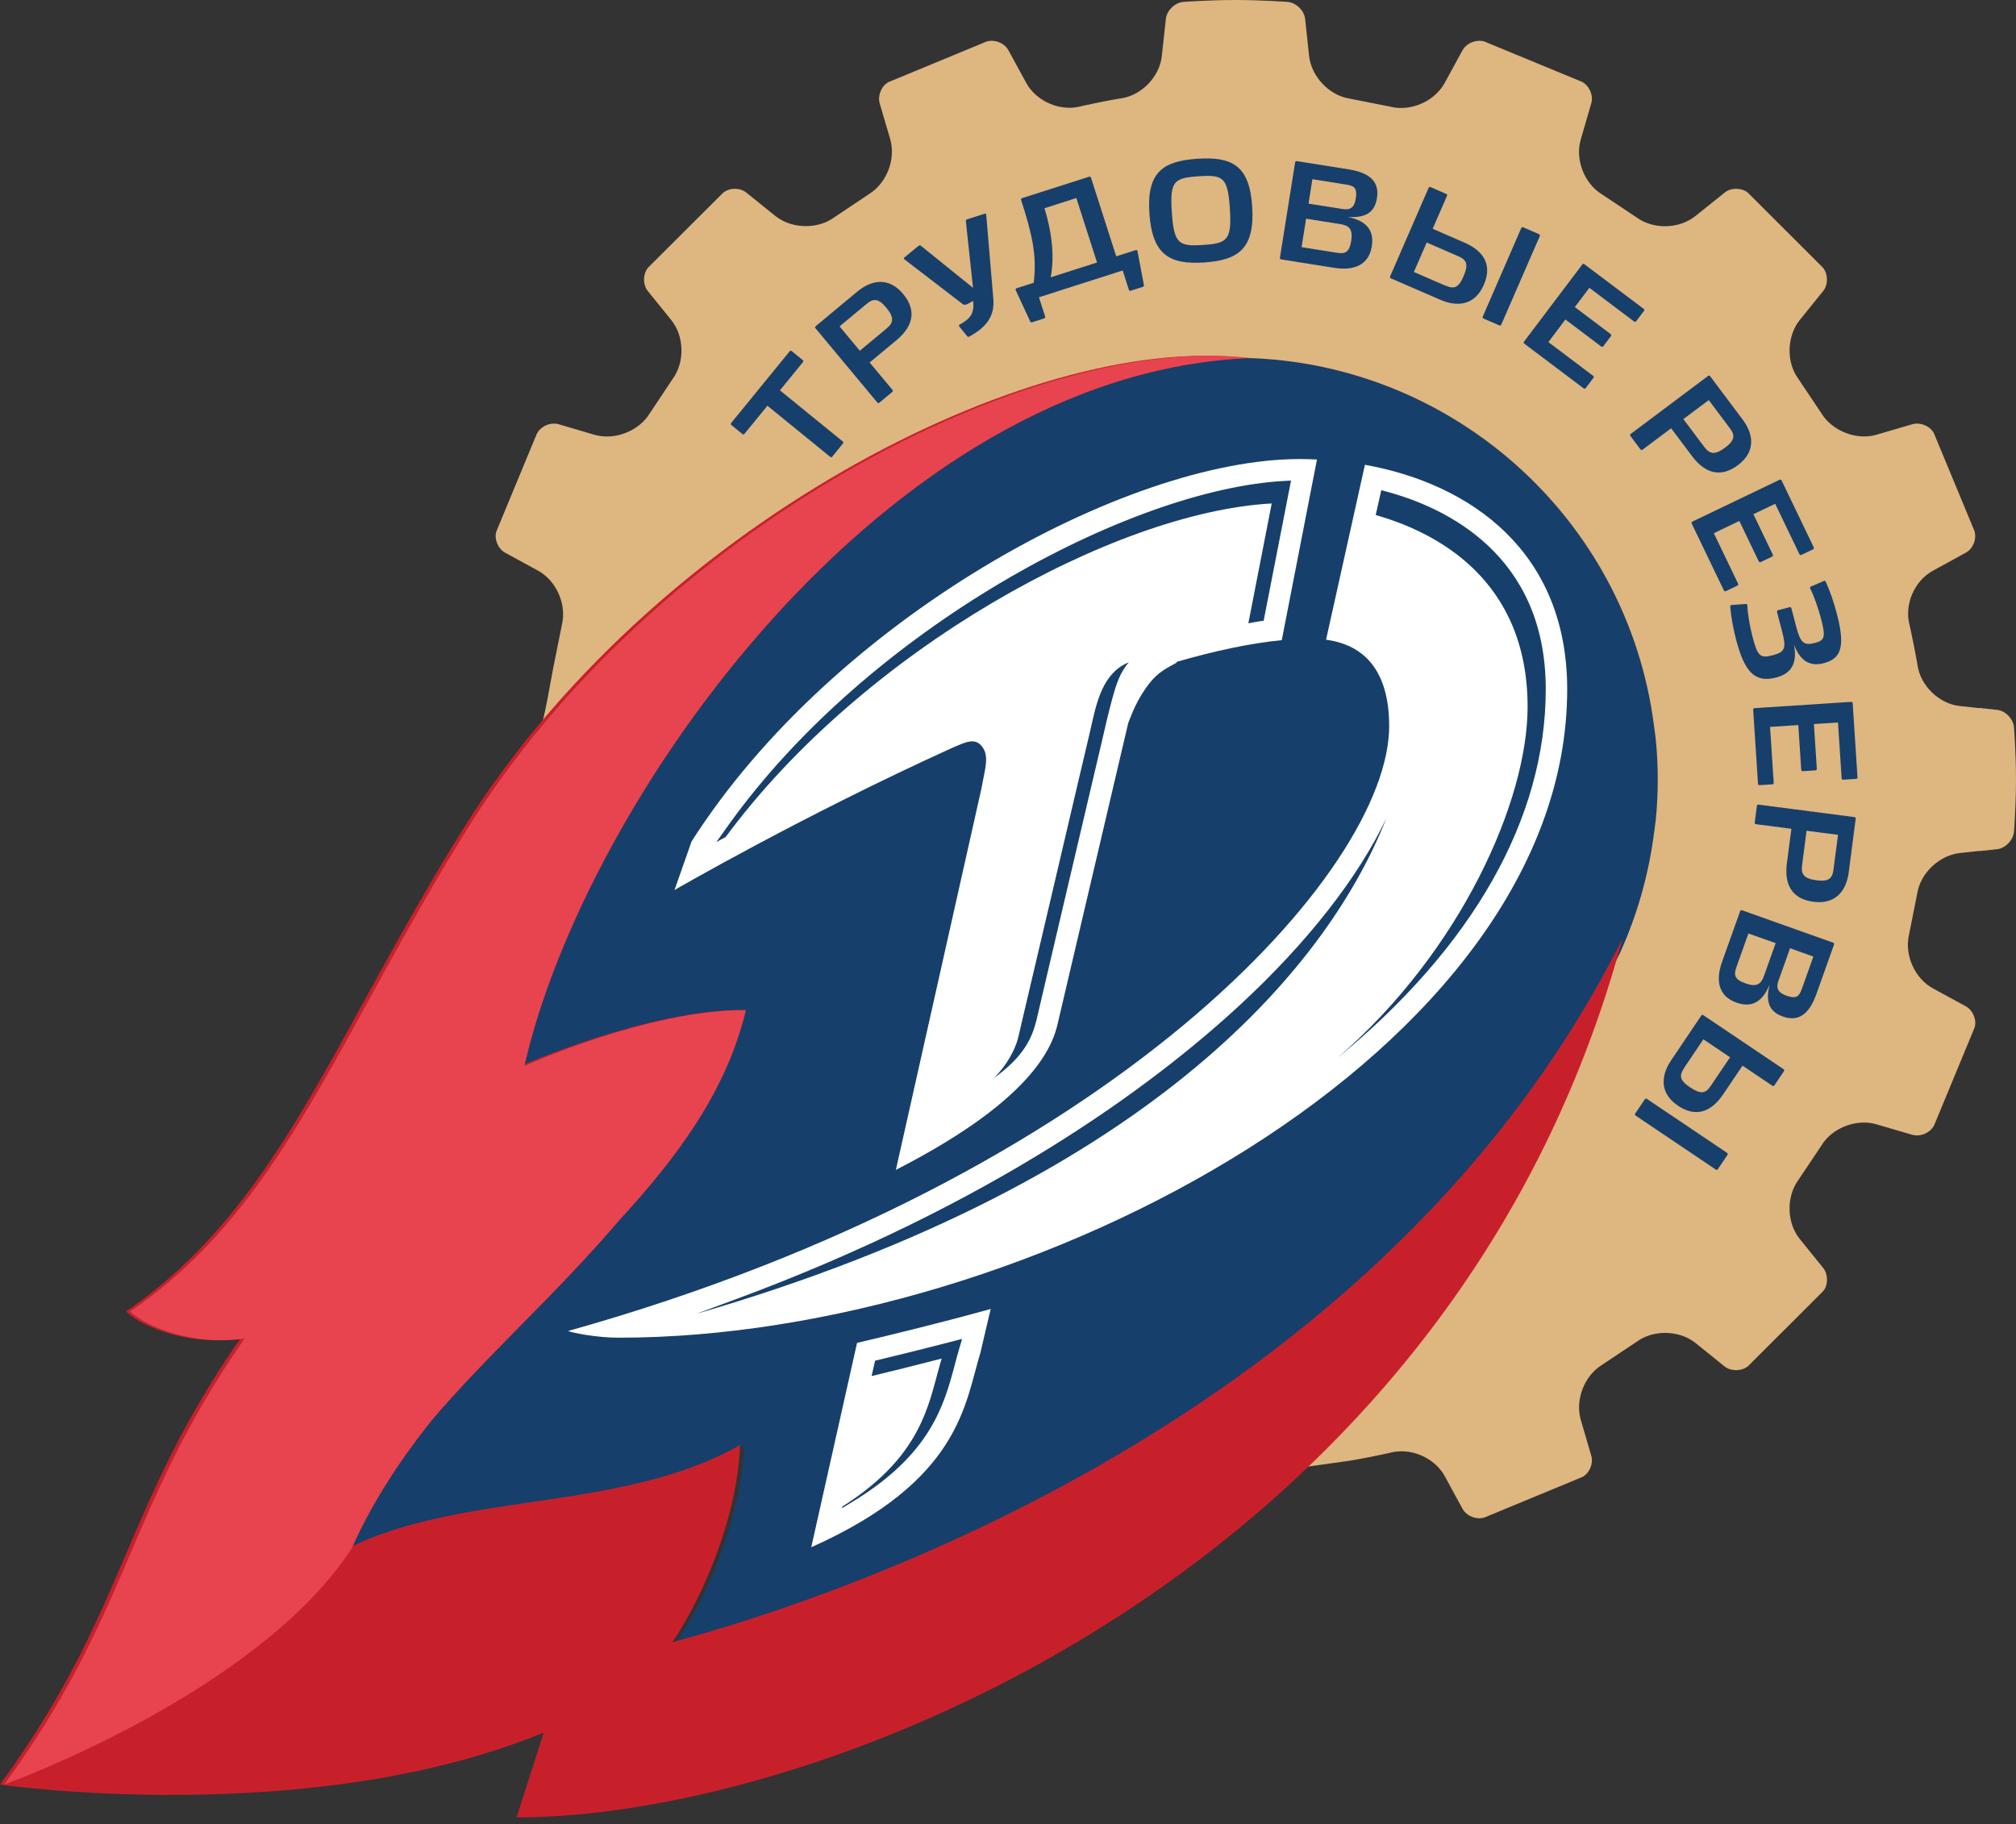 <?xml version="1.0" encoding="UTF-8"?> <svg xmlns="http://www.w3.org/2000/svg" width="200" height="181" viewBox="0 0 200 181" fill="none"><rect x="0" y="0" width="200" height="181" fill="#333333" stroke="none"/> <g clip-path="url(#clip0)"> <path d="M34.88 153.639C36.966 148.983 39.707 144.834 42.768 140.986C48.246 134.506 55.203 128.395 61.467 121.026C67.243 114.752 72.086 108.221 74.004 100.205C67.294 100.205 58.994 103.03 54.773 104.655C54.253 104.852 53.803 105.029 53.417 105.186C53.342 105.219 53.268 105.25 53.197 105.28C53.143 105.299 53.097 105.317 53.047 105.338C52.956 105.376 52.874 105.41 52.793 105.446C52.759 105.458 52.729 105.469 52.698 105.484C52.617 105.516 52.551 105.545 52.485 105.576C52.456 105.587 52.424 105.598 52.398 105.609C52.333 105.638 52.28 105.659 52.231 105.68C52.22 105.687 52.208 105.691 52.202 105.697C52.144 105.716 52.101 105.737 52.072 105.752H52.068C52.037 105.765 52.022 105.771 52.022 105.771C57.934 79.673 87.731 37.012 124.008 35.532C144.416 36.249 161.494 51.687 164.088 72.017C164.109 72.182 164.131 72.339 164.153 72.499C164.188 72.749 164.225 72.994 164.252 73.246C164.394 74.65 164.46 75.99 164.46 77.335C164.46 78.662 164.394 80.044 164.252 81.428C164.225 81.678 164.188 81.929 164.153 82.181C164.131 82.335 164.109 82.495 164.088 82.65C163.594 86.521 162.536 90.298 160.971 93.905C135.618 143.593 77.515 160.078 67.109 162.932C70.331 158.184 73.593 150.23 73.833 143.361C62.17 150.035 46.061 147.957 34.88 153.639Z" fill="#173F6B"></path> <path d="M80.481 153.505C95.343 146.868 95.715 139.228 97.284 134.126L97.877 131.582L98.285 129.863C93.581 131.17 88.476 132.417 85.025 133.229" fill="white"></path> <path d="M135.41 46.112C134.505 50.177 132.791 57.859 131.553 63.465C135.709 64.027 137.814 66.973 137.814 72.042C137.814 86.323 110.56 116.854 56.346 132.053C56.9 132.246 59.192 132.713 61.384 132.713C102.463 132.713 155.476 104.109 155.476 68.385C155.476 54.795 145.979 48.013 135.41 46.112Z" fill="white"></path> <path d="M97.358 73.986C97.981 74.71 97.886 75.564 97.645 76.787C97.551 77.27 97.449 77.77 97.353 78.282L88.876 116.064C94.645 113.109 103.302 107.934 104.857 101.86V101.864L111.927 71.736C112.219 70.969 112.523 70.201 112.94 69.448C113.341 68.725 113.849 67.942 114.423 67.336C115.126 66.586 115.84 66.23 116.709 65.753L116.749 65.656C120.495 64.579 124.027 63.813 127.161 63.509L130.652 45.588C130.083 45.56 129.518 45.542 128.955 45.542C111.574 45.542 82.613 61.535 68.61 83.474L66.915 88.3C66.915 88.3 79.68 80.895 94.554 74.155C95.755 73.644 96.67 73.181 97.358 73.986Z" fill="white"></path> <path d="M199.801 82.51C199.805 82.483 199.843 82.069 199.87 81.425C199.908 80.779 199.999 79.121 199.999 77.33C199.999 74.736 199.805 72.189 199.801 72.164C199.736 71.327 198.958 70.51 198.129 70.427L196.435 70.241H196.245L196.177 70.233L194.422 70.045C192.373 69.823 190.538 68.051 190.231 66.01C190.231 65.998 190.156 65.472 189.856 63.977C189.555 62.469 189.43 61.953 189.426 61.948C188.916 59.95 189.935 57.608 191.753 56.625L195.025 54.83C195.751 54.441 196.138 53.418 195.865 52.646L191.857 42.985C191.602 42.45 190.885 42.024 190.177 42.024C190.022 42.024 189.878 42.045 189.737 42.082L186.177 43.125C185.782 43.244 185.368 43.299 184.943 43.299C183.256 43.299 181.565 42.396 180.727 41.052L178.37 37.528C177.195 35.9 177.267 33.346 178.548 31.749L180.881 28.86C181.386 28.231 181.361 27.149 180.828 26.535L173.404 19.122C173.148 18.891 172.701 18.732 172.231 18.732C171.797 18.732 171.398 18.864 171.107 19.099L168.208 21.425C167.394 22.082 166.316 22.443 165.172 22.443C164.138 22.443 163.15 22.138 162.379 21.583L158.869 19.244C157.155 18.179 156.244 15.788 156.825 13.825L157.865 10.25C158.102 9.457 157.653 8.459 156.912 8.106L147.24 4.11C147.134 4.071 146.954 4.046 146.766 4.046C146.089 4.046 145.404 4.424 145.103 4.966L143.32 8.231C142.503 9.718 140.762 10.713 138.987 10.713C138.647 10.713 138.31 10.671 137.989 10.595L133.839 9.772C131.854 9.445 130.091 7.59 129.871 5.545L129.476 1.871C129.387 1.04 128.575 0.254 127.738 0.188C127.716 0.188 125.166 0 122.568 0C119.976 0 117.416 0.188 117.391 0.188C116.565 0.254 115.748 1.04 115.661 1.875L115.258 5.575C115.031 7.612 113.265 9.449 111.235 9.756C111.205 9.762 110.68 9.831 109.184 10.129C107.683 10.428 107.167 10.557 107.161 10.561C106.813 10.645 106.46 10.691 106.098 10.691C104.348 10.691 102.631 9.707 101.82 8.242L100.031 4.966C99.736 4.424 99.056 4.046 98.376 4.046C98.186 4.046 98.01 4.071 97.843 4.133L88.167 8.136C87.483 8.459 87.044 9.459 87.27 10.254L88.314 13.803C88.89 15.783 87.969 18.168 86.225 19.246L82.704 21.601C81.974 22.128 80.98 22.433 79.946 22.433C78.807 22.433 77.731 22.073 76.913 21.423L74.03 19.099C73.739 18.864 73.344 18.732 72.909 18.732C72.439 18.732 71.994 18.891 71.694 19.168L64.307 26.535C63.777 27.149 63.753 28.231 64.263 28.868L66.593 31.754C67.883 33.349 67.948 35.908 66.748 37.57L64.403 41.092C63.583 42.401 61.892 43.304 60.212 43.304C59.787 43.304 59.378 43.247 58.981 43.138L55.404 42.082C55.267 42.045 55.119 42.024 54.962 42.024C54.253 42.024 53.533 42.45 53.252 43.044L49.248 52.708C48.995 53.418 49.385 54.438 50.108 54.83L53.382 56.619C55.182 57.603 56.221 59.937 55.753 61.935L54.92 66.089C54.8 66.704 54.687 67.324 54.571 67.948C54.28 69.561 53.98 71.227 53.481 72.844C53.146 73.937 52.573 74.916 52.022 75.857C51.427 76.874 50.859 77.831 50.723 78.741C50.335 81.28 51.847 84.236 53.314 87.098C53.816 88.077 54.324 89.071 54.761 90.062C67.51 63.277 94.181 36.613 122.519 35.499C143.581 35.496 161.434 51.193 164.088 72.017C164.109 72.182 164.131 72.339 164.153 72.499C164.187 72.749 164.225 72.994 164.252 73.246C164.394 74.65 164.461 75.99 164.461 77.335C164.461 78.662 164.394 80.044 164.252 81.428C164.225 81.678 164.187 81.929 164.153 82.181C164.131 82.335 164.109 82.495 164.088 82.65C163.556 86.79 162.41 90.826 160.662 94.658C150.617 114.733 134.291 131.707 112.101 145.183C112.496 145.29 112.893 145.396 113.282 145.502C115.833 146.197 118.242 146.849 120.729 146.849C121.718 146.849 122.655 146.751 123.599 146.545C126.162 145.987 128.742 145.634 131.235 145.293C132.123 145.172 133.016 145.05 133.912 144.916C133.932 144.916 134.457 144.842 135.956 144.542C137.457 144.242 137.97 144.113 137.97 144.113C138.32 144.022 138.676 143.984 139.041 143.984C140.784 143.984 142.505 144.968 143.316 146.428L145.103 149.711C145.402 150.249 146.089 150.629 146.766 150.629C146.954 150.629 147.134 150.598 147.301 150.537L156.966 146.538C157.653 146.212 158.102 145.212 157.865 144.423L156.825 140.865C156.248 138.898 157.163 136.512 158.902 135.429L162.435 133.071C163.165 132.542 164.161 132.239 165.195 132.239C166.33 132.239 167.402 132.595 168.21 133.243L171.107 135.578C171.394 135.806 171.797 135.934 172.231 135.934C172.701 135.934 173.148 135.779 173.45 135.505L180.859 128.106C181.361 127.549 181.39 126.452 180.877 125.802L178.544 122.916C177.26 121.324 177.192 118.769 178.389 117.097L180.741 113.583C181.546 112.273 183.236 111.37 184.919 111.37C185.345 111.37 185.767 111.427 186.154 111.545L189.732 112.589C189.874 112.626 190.022 112.648 190.174 112.648C190.885 112.648 191.602 112.22 191.883 111.629L195.884 101.967C196.138 101.255 195.747 100.232 195.028 99.84L191.753 98.056C189.951 97.067 188.913 94.73 189.387 92.733L190.213 88.588C190.538 86.612 192.396 84.853 194.437 84.629L196.192 84.439L196.264 84.43H196.435L198.126 84.251C198.953 84.157 199.736 83.345 199.801 82.51Z" fill="#DEB680"></path> <path d="M196.048 82.474L196.157 82.46H196.329L197.822 82.301C197.83 82.293 197.837 82.287 197.84 82.28C197.852 82.138 197.878 81.796 197.902 81.329V81.307C197.94 80.688 198.026 79.06 198.026 77.33C198.026 75.132 197.878 72.946 197.84 72.389C197.837 72.384 197.832 72.377 197.832 72.377L196.325 72.212H196.138L196.032 72.198L195.96 72.191L194.213 72.004C191.268 71.682 188.727 69.239 188.286 66.315V66.301C188.256 66.115 188.161 65.558 187.92 64.366C187.635 62.931 187.514 62.42 187.506 62.415C186.777 59.548 188.193 56.309 190.816 54.892L193.95 53.177L190.147 44.015L186.733 45.018C186.154 45.182 185.558 45.268 184.943 45.268C182.577 45.268 180.277 44.032 179.074 42.118L176.744 38.648C175.069 36.283 175.179 32.796 177.009 30.516L179.252 27.742L172.222 20.732L169.438 22.964C168.284 23.897 166.768 24.41 165.172 24.41C163.748 24.41 162.356 23.985 161.259 23.207L157.798 20.899C155.333 19.345 154.102 16.071 154.933 13.265L155.933 9.832L146.766 6.043L145.048 9.179C143.874 11.307 141.495 12.682 138.987 12.682C138.505 12.682 138.032 12.629 137.58 12.523L133.487 11.707C130.615 11.222 128.225 8.671 127.914 5.756L127.522 2.166C127.518 2.159 127.511 2.153 127.504 2.145C126.922 2.106 124.744 1.969 122.568 1.969C120.457 1.969 118.34 2.1 117.634 2.145C117.625 2.153 117.618 2.163 117.611 2.166L117.215 5.783C116.892 8.716 114.455 11.258 111.536 11.703C111.524 11.703 111.513 11.707 111.513 11.707C111.076 11.771 110.393 11.899 109.569 12.061C108.238 12.328 107.713 12.454 107.656 12.467L107.641 12.468C107.139 12.597 106.623 12.66 106.098 12.66C103.614 12.66 101.259 11.297 100.097 9.195L98.376 6.043L89.205 9.84L90.204 13.25C91.023 16.071 89.77 19.349 87.294 20.902L83.829 23.219C82.758 23.985 81.377 24.405 79.946 24.405C78.36 24.405 76.849 23.891 75.684 22.959L72.917 20.734L65.885 27.742L68.131 30.518C69.97 32.796 70.069 36.302 68.374 38.691L66.06 42.158C64.867 44.051 62.576 45.273 60.212 45.273C59.606 45.273 59.005 45.189 58.438 45.027L54.99 44.014L51.191 53.177L54.327 54.888C56.893 56.298 58.329 59.499 57.679 62.351L56.856 66.476C56.746 67.034 56.639 67.593 56.539 68.159L56.512 68.305C56.208 69.967 55.9 71.687 55.365 73.421C54.962 74.737 54.301 75.864 53.719 76.857C53.242 77.671 52.751 78.502 52.672 79.037C52.401 80.805 53.553 83.223 54.776 85.623C67.838 60.666 93.748 34.659 122.44 33.528L122.482 33.526H122.52C144.55 33.526 163.261 49.967 166.046 71.763C166.065 71.93 166.083 72.073 166.106 72.213C166.148 72.504 166.187 72.766 166.212 73.046C166.361 74.525 166.431 75.923 166.431 77.335C166.431 78.737 166.358 80.179 166.212 81.624C166.187 81.908 166.148 82.172 166.106 82.464C166.083 82.616 166.065 82.76 166.046 82.906C165.496 87.208 164.301 91.415 162.49 95.401C162.479 95.424 162.441 95.506 162.441 95.506C162.441 95.506 162.402 95.583 162.387 95.61C152.783 114.771 137.533 131.173 117.029 144.422C118.287 144.694 119.517 144.88 120.73 144.88C121.572 144.88 122.375 144.797 123.18 144.62C125.797 144.049 128.395 143.692 130.907 143.35L130.969 143.34C131.851 143.221 132.732 143.1 133.617 142.969H133.632C133.813 142.94 134.369 142.849 135.572 142.611C136.393 142.447 137.073 142.303 137.491 142.202C137.491 142.202 137.507 142.198 137.51 142.197C138.004 142.073 138.522 142.012 139.041 142.012C141.522 142.012 143.877 143.371 145.04 145.476L146.761 148.629L155.933 144.833L154.929 141.419C154.117 138.609 155.357 135.331 157.832 133.773L161.316 131.454C162.383 130.689 163.763 130.268 165.195 130.268C166.779 130.268 168.285 130.776 169.446 131.704L172.218 133.943L179.248 126.927L177.009 124.154C175.175 121.878 175.069 118.371 176.766 115.981L179.081 112.516C180.252 110.649 182.592 109.401 184.919 109.401C185.536 109.401 186.139 109.486 186.716 109.655L190.147 110.656L193.95 101.492L190.812 99.786C188.235 98.373 186.804 95.17 187.466 92.316L188.273 88.234C188.757 85.379 191.306 82.988 194.219 82.669L195.983 82.48" fill="#DEB680"></path> <path d="M137.545 81.155C134.786 86.987 129.756 93.474 122.969 99.742C114.196 107.847 98.406 119.484 73.021 128.888L69.062 130.352C115.446 116.874 132.176 94.827 137.545 81.155Z" fill="#173F6B"></path> <path d="M102.805 101.291C103.177 99.701 103.55 98.107 103.922 96.513C104.778 92.879 105.632 89.245 106.479 85.61C107.413 81.645 108.34 77.674 109.276 73.71C109.629 72.203 109.963 70.692 110.376 69.201C110.715 67.975 111.117 66.679 111.987 65.713C111.863 65.763 111.74 65.811 111.619 65.873C109.154 67.134 108.678 70.263 108.11 72.698C107.748 74.241 107.382 75.784 107.019 77.326C106.156 81.022 105.287 84.718 104.421 88.415C103.642 91.736 102.862 95.056 102.08 98.376C101.726 99.891 101.374 101.403 101.016 102.915C101.016 102.925 101.009 102.956 101.009 102.956C100.701 104.149 99.883 105.687 98.6 106.959C101.598 104.805 102.368 102.969 102.805 101.291Z" fill="#173F6B"></path> <path d="M126.162 49.949L123.844 61.838C124.236 61.77 124.623 61.687 125.02 61.63L125.364 61.578L128.078 47.678L127.442 47.712C112.014 48.541 86.173 62.441 72.302 81.812L71.07 83.538L71.991 83.041C85.724 64.454 110.593 50.786 126.162 49.949Z" fill="#173F6B"></path> <path d="M137.529 48.766L137.028 48.634L136.919 49.137C136.78 49.752 136.634 50.416 136.479 51.099C142.503 52.81 151.548 57.49 151.548 70.132C151.548 79.434 144.946 94.35 132.696 104.953C146.104 93.929 153.349 81.223 153.349 68.385C153.349 55.028 143.437 50.358 137.529 48.766Z" fill="#173F6B"></path> <path d="M87.116 134.922L86.815 134.994L86.468 136.519C88.54 136.021 90.934 135.43 93.418 134.785C93.25 135.335 93.099 135.916 92.936 136.519C91.916 140.356 90.673 144.961 83.565 149.468L83.533 149.623L84.519 149.025C92.354 144.291 93.668 139.358 94.725 135.388C94.88 134.792 95.034 134.218 95.2 133.671L95.446 132.831L94.6 133.055C92.308 133.65 89.785 134.28 87.116 134.922Z" fill="#173F6B"></path> <path d="M78.53 34.822L79.65 35.735C79.707 35.778 79.707 35.872 79.65 35.936L77.374 38.725L83.62 43.809C83.673 43.853 83.673 43.946 83.62 44.01L82.571 45.297C82.517 45.361 82.431 45.38 82.374 45.335L76.132 40.254L73.863 43.031C73.811 43.094 73.722 43.116 73.667 43.073L72.545 42.158C72.492 42.114 72.492 42.021 72.545 41.957L78.331 34.864C78.385 34.795 78.472 34.778 78.53 34.822Z" fill="#173F6B"></path> <path d="M83.29 32.38L85.302 34.796L87.961 32.587C88.65 32.016 88.728 31.491 87.92 30.521C87.149 29.596 86.659 29.581 85.971 30.151L83.29 32.38ZM88.552 38.695C88.597 38.749 88.578 38.838 88.513 38.892L87.247 39.944C87.183 39.999 87.093 39.999 87.046 39.945L80.891 32.554C80.843 32.5 80.861 32.409 80.93 32.355L85.037 28.94C86.507 27.716 88.209 27.5 89.596 29.166C90.974 30.82 90.569 32.393 88.924 33.761L86.273 35.963" fill="#173F6B"></path> <path d="M98.543 29.639C98.699 31.407 97.806 32.493 96.176 33.38C96.119 33.425 96.013 33.435 95.971 33.38L95.168 32.395C95.111 32.347 95.135 32.237 95.197 32.204C96.263 31.621 96.673 31.125 96.544 29.855L95.997 30.155C95.834 30.242 95.614 30.283 95.477 30.147L89.714 25.722C89.641 25.682 89.657 25.591 89.725 25.54L91.119 24.394C91.198 24.333 91.306 24.322 91.35 24.378L96.53 28.556L95.818 21.942C95.796 21.872 95.891 21.774 95.96 21.753L97.665 21.209C97.76 21.175 97.843 21.209 97.838 21.291" fill="#173F6B"></path> <path d="M104.237 27.513L108.834 26.043L106.78 19.646L103.619 20.66C104.283 22.811 104.659 25.248 104.237 27.513ZM108.039 17.535C108.119 17.506 108.205 17.54 108.226 17.607L110.737 25.434L112.657 24.818C112.736 24.792 112.824 24.826 112.843 24.893L113.483 28.288C113.507 28.356 113.454 28.432 113.379 28.459L112.19 28.838C112.105 28.864 112.022 28.83 111.996 28.764L111.379 26.834L103.072 29.492L103.691 31.422C103.714 31.491 103.664 31.566 103.58 31.591L102.395 31.972C102.314 31.999 102.227 31.965 102.205 31.896L100.754 28.763C100.734 28.693 100.78 28.62 100.864 28.593L102.55 28.053C102.896 25.278 102.348 23.104 101.297 19.824C101.278 19.757 101.327 19.681 101.407 19.654" fill="#173F6B"></path> <path d="M122.007 20.633C121.8 17.567 121.314 17.328 118.925 17.487C116.478 17.65 116.047 17.95 116.249 21.014C116.458 24.208 116.934 24.462 119.376 24.3C121.77 24.139 122.218 23.826 122.007 20.633ZM114.027 21.147C113.754 17.078 115.371 15.977 118.799 15.751C122.207 15.525 123.955 16.401 124.224 20.472C124.499 24.64 122.887 25.809 119.484 26.038C116.057 26.263 114.304 25.316 114.027 21.147Z" fill="#173F6B"></path> <path d="M133.172 20.734C133.875 20.845 134.345 20.69 134.505 19.684C134.668 18.633 134.331 18.436 133.559 18.314L130.197 17.779L129.814 20.2L133.172 20.734ZM132.599 25.074C133.423 25.206 133.86 25.074 134.046 23.914C134.235 22.724 133.844 22.375 132.979 22.238L129.574 21.695L129.125 24.52L132.599 25.074ZM133.813 16.806C136.15 17.176 136.83 18.23 136.603 19.657C136.401 20.931 135.634 21.671 133.691 21.519C135.736 21.931 136.318 22.997 136.09 24.438C135.783 26.353 134.247 26.871 132.359 26.571L127.109 25.738C127.025 25.722 126.964 25.654 126.975 25.585L128.489 16.089C128.498 16.018 128.579 15.973 128.662 15.986" fill="#173F6B"></path> <path d="M148.927 32.227C148.897 32.291 148.808 32.314 148.733 32.279L147.187 31.608C147.106 31.573 147.066 31.494 147.092 31.43L150.924 22.612C150.956 22.546 151.043 22.523 151.123 22.557L152.669 23.228C152.748 23.263 152.79 23.342 152.764 23.407L148.927 32.227ZM143.084 28.208C144.113 28.652 144.596 28.784 145.189 27.422C145.697 26.253 145.526 25.795 144.682 25.427L141.537 24.06L140.268 26.982L143.084 28.208ZM142.129 22.697L145.26 24.06C147.262 24.927 148.045 26.329 147.202 28.265C146.343 30.237 144.65 30.507 142.894 29.744L137.994 27.619C137.917 27.585 137.874 27.506 137.901 27.439L141.735 18.621C141.766 18.556 141.853 18.535 141.933 18.568L143.467 19.234C143.543 19.267 143.586 19.346 143.559 19.413" fill="#173F6B"></path> <path d="M151.229 34.102C151.16 34.052 151.138 33.962 151.182 33.906L156.985 26.224C157.027 26.166 157.117 26.162 157.186 26.216L163.055 30.636C163.123 30.686 163.143 30.773 163.102 30.831L162.307 31.885C162.265 31.942 162.17 31.942 162.106 31.893L157.675 28.555L156.233 30.466L159.777 33.137C159.846 33.188 159.868 33.277 159.827 33.336L159.047 34.363C159.006 34.42 158.914 34.424 158.846 34.373L155.298 31.699L153.612 33.94L158.037 37.277C158.106 37.328 158.127 37.418 158.088 37.474L157.301 38.515C157.258 38.572 157.168 38.573 157.099 38.522" fill="#173F6B"></path> <path d="M169.519 39.692L166.999 41.579L169.078 44.344C169.61 45.056 170.137 45.164 171.145 44.407C172.109 43.684 172.147 43.194 171.611 42.481L169.519 39.692ZM162.937 44.625C162.881 44.666 162.794 44.644 162.741 44.575L161.754 43.263C161.704 43.194 161.707 43.103 161.764 43.061L169.466 37.285C169.523 37.245 169.61 37.267 169.663 37.334L172.87 41.608C174.019 43.138 174.153 44.845 172.413 46.147C170.688 47.437 169.138 46.955 167.855 45.244L165.788 42.489" fill="#173F6B"></path> <path d="M167.832 51.952C167.798 51.873 167.819 51.785 167.879 51.755L176.565 47.589C176.629 47.559 176.714 47.598 176.751 47.675L179.931 54.295C179.969 54.37 179.946 54.457 179.882 54.489L178.693 55.061C178.629 55.092 178.548 55.053 178.51 54.973L176.109 49.979L173.948 51.015L175.87 55.015C175.908 55.092 175.889 55.179 175.821 55.212L174.658 55.771C174.593 55.801 174.514 55.76 174.476 55.684L172.554 51.684L170.024 52.899L172.424 57.896C172.459 57.971 172.441 58.06 172.376 58.091L171.197 58.657C171.131 58.685 171.05 58.646 171.016 58.569" fill="#173F6B"></path> <path d="M176.294 60.727C176.277 60.644 176.313 60.561 176.379 60.544L177.562 60.237C177.625 60.218 177.702 60.271 177.719 60.355L178.225 62.286C178.617 63.777 178.987 64.062 180.026 63.793C181 63.538 181.147 63.266 180.672 61.429C180.388 60.347 179.95 59.084 179.582 58.393C179.559 58.353 179.554 58.237 179.623 58.206L180.912 57.649C180.989 57.6 181.075 57.608 181.109 57.683C181.538 58.596 181.927 59.74 182.223 60.878C183.086 64.165 182.659 65.346 180.932 65.795C179.722 66.107 178.651 65.76 177.971 63.946C178.366 65.953 177.576 66.859 176.208 67.217C174.119 67.763 173.085 66.715 172.233 63.466C171.961 62.412 171.726 61.17 171.646 60.153C171.657 60.063 171.714 60.017 171.804 60.024L173.226 59.917C173.299 59.91 173.352 60.002 173.352 60.058C173.359 60.802 173.602 62.188 173.861 63.177C174.372 65.148 174.642 65.327 175.873 65.006C177.099 64.687 177.228 64.301 176.8 62.659" fill="#173F6B"></path> <path d="M173.926 70.422C173.92 70.335 173.975 70.263 174.043 70.256L183.658 69.632C183.731 69.627 183.792 69.694 183.799 69.779L184.274 77.106C184.282 77.189 184.229 77.266 184.157 77.269L182.842 77.356C182.77 77.36 182.708 77.292 182.701 77.208L182.341 71.679L179.95 71.835L180.24 76.261C180.242 76.346 180.194 76.42 180.121 76.426L178.831 76.51C178.757 76.513 178.697 76.446 178.693 76.362L178.403 71.933L175.601 72.116L175.962 77.646C175.965 77.731 175.917 77.808 175.844 77.812L174.54 77.895C174.468 77.899 174.411 77.832 174.405 77.746" fill="#173F6B"></path> <path d="M182.344 82.825L179.222 82.419L178.777 85.848C178.659 86.734 178.958 87.172 180.213 87.335C181.409 87.492 181.777 87.166 181.892 86.281L182.344 82.825ZM174.188 81.766C174.115 81.756 174.069 81.678 174.081 81.596L174.293 79.963C174.305 79.88 174.369 79.818 174.439 79.826L183.988 81.067C184.061 81.078 184.111 81.155 184.096 81.239L183.407 86.535C183.16 88.433 182.059 89.746 179.905 89.466C177.771 89.189 176.995 87.76 177.272 85.638L177.719 82.224" fill="#173F6B"></path> <path d="M176.441 97.284C176.208 97.951 176.273 98.439 177.233 98.783C178.234 99.139 178.492 98.838 178.758 98.103L179.897 94.901L177.585 94.076L176.441 97.284ZM172.273 95.92C171.992 96.708 172.045 97.162 173.148 97.556C174.291 97.959 174.704 97.642 175.001 96.812L176.155 93.569L173.454 92.61L172.273 95.92ZM180.194 98.631C179.399 100.861 178.234 101.333 176.874 100.851C175.657 100.418 175.069 99.531 175.573 97.651C174.796 99.584 173.636 99.955 172.26 99.466C170.43 98.815 170.202 97.215 170.844 95.412L172.629 90.405C172.656 90.323 172.737 90.278 172.797 90.301L181.877 93.529C181.945 93.552 181.972 93.636 181.945 93.717" fill="#173F6B"></path> <path d="M167.268 105.66C166.641 106.589 166.425 107.041 167.66 107.872C168.719 108.585 169.202 108.497 169.715 107.735L171.633 104.892L168.986 103.112L167.268 105.66ZM172.87 105.723L170.958 108.555C169.737 110.364 168.21 110.873 166.463 109.695C164.678 108.49 164.721 106.778 165.787 105.196L168.772 100.767C168.822 100.695 168.909 100.669 168.967 100.708L176.952 106.082C177.014 106.121 177.018 106.213 176.972 106.283L176.036 107.669C175.987 107.738 175.901 107.765 175.844 107.727L172.87 105.723ZM162.25 110.669C162.19 110.628 162.184 110.538 162.232 110.466L163.171 109.071C163.222 108.998 163.307 108.972 163.366 109.01L171.35 114.386C171.411 114.426 171.418 114.516 171.373 114.587L170.425 115.985C170.381 116.055 170.293 116.082 170.231 116.042" fill="#173F6B"></path> <path d="M66.695 162.932C69.916 158.184 73.18 150.23 73.418 143.361C61.755 150.035 45.646 147.957 34.466 153.639C36.552 148.982 39.292 144.835 42.354 140.986C47.831 134.506 54.788 128.395 61.053 121.025C66.829 114.752 71.672 108.221 73.59 100.205C64.168 100.205 51.607 105.771 51.607 105.771C57.523 79.655 87.349 36.959 123.659 35.525C101.924 32.916 64.441 52.535 45.947 82.232C32.871 103.227 27.639 119.742 12.492 130.117C14.347 131.826 19.029 133.516 23.843 132.8C12.04 149.76 12.646 159.744 0 177.044C0 177.044 30.591 181.499 53.944 171.888L51.251 180.308C81.635 180.308 144.01 155.866 160.962 93.12C135.823 143.426 77.154 160.063 66.695 162.932Z" fill="#C8202B"></path> <path d="M124.073 35.525C102.339 32.916 64.856 52.535 46.362 82.232C33.286 103.227 28.054 119.742 12.907 130.117C14.761 131.826 19.444 133.516 24.257 132.8C24.064 133.081 23.873 133.359 23.685 133.639C23.634 133.715 23.582 133.791 23.532 133.867C23.376 134.095 23.222 134.326 23.068 134.553C23.061 134.561 23.061 134.569 23.053 134.576C12.48 150.476 12.614 160.358 0.414 177.044C0.414 177.044 25.439 168.078 34.88 153.639C36.966 148.982 39.707 144.834 42.768 140.986C48.246 134.506 55.203 128.394 61.467 121.026C67.242 114.752 72.086 108.221 74.004 100.205C64.157 100.205 52.022 105.771 52.022 105.771C57.937 79.655 87.763 36.959 124.073 35.525Z" fill="#E74450"></path> </g> <defs> <clipPath id="clip0"> <rect width="200" height="180.308" fill="white"></rect> </clipPath> </defs> </svg> 